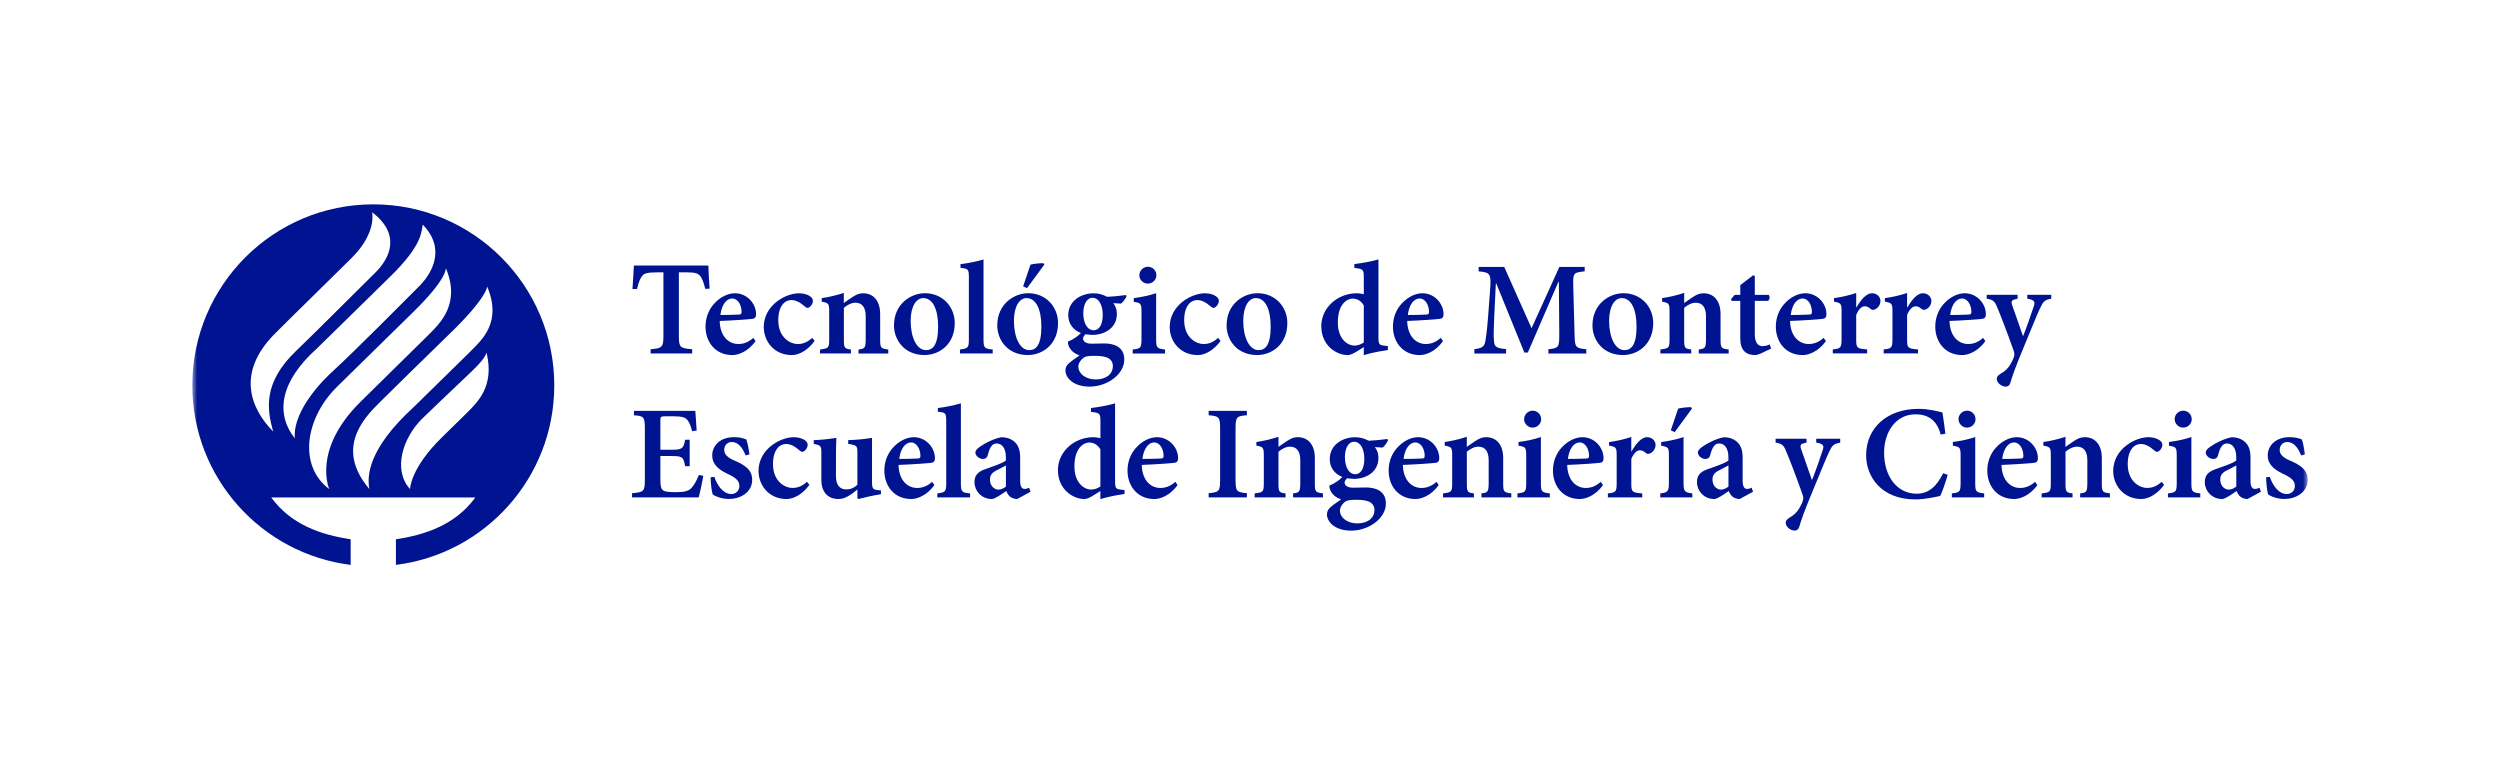 <svg width="260" height="80" viewBox="0 0 260 80" fill="none" xmlns="http://www.w3.org/2000/svg">
<mask id="mask0_8064_4203" style="mask-type:luminance" maskUnits="userSpaceOnUse" x="20" y="20" width="220" height="40">
<path d="M239.997 20H20V60H239.997V20Z" fill="white"/>
</mask>
<g mask="url(#mask0_8064_4203)">
<path d="M73.143 49.474C73.06 50.027 72.782 51.315 72.661 51.731H65.735V51.29C66.939 51.193 67.064 51.096 67.064 49.933V44.544C67.064 43.326 66.939 43.27 65.929 43.187V42.729H72.314C72.328 43.003 72.397 43.975 72.453 44.777L71.98 44.847C71.855 44.319 71.689 43.916 71.467 43.652C71.244 43.388 70.873 43.295 70.012 43.295H69.206C68.724 43.295 68.679 43.322 68.679 43.767V46.773H69.745C70.935 46.773 71.074 46.69 71.255 45.735H71.727V48.482H71.255C71.074 47.482 70.935 47.426 69.745 47.426H68.679V49.895C68.679 50.558 68.748 50.877 69.012 51.03C69.262 51.169 69.745 51.183 70.314 51.183C71.158 51.183 71.616 51.086 71.935 50.724C72.199 50.433 72.449 49.978 72.685 49.395L73.14 49.478L73.143 49.474Z" fill="#001391"/>
<path d="M77.546 47.367C77.212 46.52 76.754 45.968 76.091 45.968C75.66 45.968 75.317 46.312 75.317 46.798C75.317 47.284 75.719 47.617 76.397 47.905C77.49 48.377 78.226 48.86 78.226 49.898C78.226 51.231 76.966 51.894 75.817 51.894C75.098 51.894 74.39 51.631 74.126 51.422C74.029 51.214 73.904 50.245 73.904 49.634L74.293 49.593C74.584 50.478 75.219 51.381 76.053 51.381C76.521 51.381 76.896 51.033 76.896 50.547C76.896 50.061 76.619 49.745 75.827 49.356C75.122 49.027 74.07 48.513 74.07 47.364C74.07 46.322 74.928 45.465 76.327 45.465C76.935 45.465 77.31 45.576 77.615 45.701C77.754 46.02 77.907 46.947 77.948 47.253L77.546 47.364V47.367Z" fill="#001391"/>
<path d="M84.177 50.429C83.556 51.29 82.639 51.898 81.809 51.898C79.966 51.898 78.886 50.471 78.886 48.975C78.886 47.933 79.386 46.978 80.285 46.301C81.115 45.676 82.004 45.468 82.542 45.468C83.052 45.468 83.51 45.621 83.746 45.815C83.941 45.968 83.996 46.107 83.996 46.284C83.983 46.645 83.649 46.992 83.441 46.992C83.358 46.992 83.274 46.951 83.149 46.84C82.635 46.381 82.181 46.173 81.75 46.173C81.07 46.173 80.393 46.784 80.393 48.267C80.393 50.138 81.709 50.745 82.375 50.745C82.958 50.745 83.371 50.593 83.927 50.106L84.177 50.426V50.429Z" fill="#001391"/>
<path d="M91.624 51.398C90.874 51.509 90.086 51.69 89.27 51.898L89.173 51.801V50.912C88.895 51.12 88.687 51.315 88.357 51.509C87.954 51.759 87.607 51.898 87.208 51.898C86.128 51.898 85.42 51.217 85.42 49.888V47.089C85.42 46.381 85.378 46.326 84.628 46.163V45.774C85.406 45.749 86.18 45.666 86.982 45.541C86.954 46.069 86.941 46.746 86.941 47.603V49.554C86.941 50.579 87.468 50.898 87.993 50.898C88.409 50.898 88.794 50.773 89.169 50.412V47.089C89.169 46.357 89.114 46.301 88.211 46.163V45.774C89.017 45.749 89.833 45.676 90.69 45.541V50.086C90.69 50.804 90.773 50.915 91.284 50.971L91.617 51.002V51.401L91.624 51.398Z" fill="#001391"/>
<path d="M97.179 50.443C96.335 51.62 95.294 51.898 94.77 51.898C92.982 51.898 91.971 50.527 91.971 48.933C91.971 47.923 92.374 47.048 92.954 46.468C93.548 45.846 94.311 45.468 95.044 45.468C96.276 45.468 97.231 46.534 97.231 47.645C97.231 47.923 97.148 48.089 96.856 48.131C96.606 48.173 94.902 48.298 93.447 48.353C93.489 49.989 94.402 50.749 95.388 50.749C95.929 50.749 96.454 50.554 96.94 50.11L97.176 50.447L97.179 50.443ZM93.523 47.728C94.159 47.728 94.77 47.714 95.405 47.687C95.627 47.687 95.71 47.645 95.724 47.426C95.724 46.708 95.349 46.013 94.742 46.013C94.172 46.013 93.648 46.635 93.523 47.732V47.728Z" fill="#001391"/>
<path d="M97.481 51.731V51.315C98.325 51.204 98.408 51.138 98.408 50.235V43.819C98.408 42.944 98.339 42.903 97.537 42.823V42.434C98.3 42.35 99.269 42.142 99.932 41.948V50.235C99.932 51.162 100.03 51.231 100.89 51.315V51.731H97.481Z" fill="#001391"/>
<path d="M105.782 51.898C105.463 51.898 105.185 51.773 105.005 51.62C104.824 51.44 104.727 51.259 104.658 51.065C104.116 51.426 103.466 51.898 103.147 51.898C102.04 51.898 101.346 51.009 101.346 50.152C101.346 49.443 101.693 49.072 102.425 48.808C103.241 48.516 104.296 48.173 104.612 47.895V47.548C104.612 46.631 104.223 46.121 103.644 46.121C103.435 46.121 103.255 46.208 103.134 46.371C102.966 46.565 102.842 46.881 102.73 47.315C102.647 47.635 102.466 47.732 102.203 47.732C101.883 47.732 101.442 47.426 101.442 47.069C101.442 46.846 101.609 46.669 101.914 46.458C102.383 46.11 103.342 45.624 104.13 45.472C104.64 45.472 105.057 45.6 105.404 45.86C105.959 46.291 106.098 46.885 106.098 47.635V50.03C106.098 50.665 106.321 50.849 106.553 50.849C106.72 50.849 106.886 50.794 107.026 50.721L107.178 51.138L105.779 51.901L105.782 51.898ZM104.619 48.405C104.342 48.558 103.97 48.752 103.678 48.902C103.206 49.124 102.956 49.388 102.956 49.87C102.956 50.617 103.484 50.922 103.842 50.922C104.091 50.922 104.37 50.797 104.616 50.603V48.402L104.619 48.405Z" fill="#001391"/>
<path d="M116.948 51.37C116.628 51.426 115.423 51.593 114.441 51.912V51.065L113.598 51.593C113.181 51.843 112.92 51.898 112.767 51.898C111.605 51.898 110.025 50.912 110.025 48.891C110.025 46.992 111.688 45.468 113.736 45.468C113.875 45.468 114.125 45.499 114.445 45.565V43.791C114.445 42.989 114.361 42.934 113.462 42.837V42.434C114.295 42.337 115.334 42.142 115.969 41.948V50.041C115.969 50.801 116.052 50.856 116.607 50.926L116.954 50.968V51.37H116.948ZM114.441 46.742C114.177 46.26 113.733 46.02 113.278 46.02C112.823 46.02 111.74 46.451 111.74 48.517C111.74 50.204 112.736 50.912 113.472 50.912C113.806 50.912 114.125 50.801 114.441 50.593V46.742Z" fill="#001391"/>
<path d="M122.468 50.443C121.624 51.62 120.586 51.898 120.058 51.898C118.27 51.898 117.26 50.527 117.26 48.933C117.26 47.923 117.663 47.048 118.242 46.468C118.84 45.846 119.6 45.468 120.333 45.468C121.566 45.468 122.523 46.534 122.523 47.645C122.523 47.923 122.44 48.089 122.149 48.131C121.898 48.173 120.194 48.298 118.742 48.353C118.784 49.989 119.698 50.749 120.683 50.749C121.225 50.749 121.75 50.554 122.235 50.11L122.471 50.447L122.468 50.443ZM118.812 47.728C119.451 47.728 120.058 47.714 120.698 47.687C120.919 47.687 121.002 47.645 121.014 47.426C121.014 46.708 120.638 46.013 120.03 46.013C119.462 46.013 118.937 46.635 118.812 47.732V47.728Z" fill="#001391"/>
<path d="M125.7 51.731V51.29C126.766 51.193 126.891 51.11 126.891 49.933V44.544C126.891 43.368 126.766 43.27 125.7 43.187V42.729H129.675V43.187C128.61 43.27 128.498 43.364 128.498 44.544V49.933C128.498 51.096 128.61 51.193 129.675 51.29V51.731H125.7Z" fill="#001391"/>
<path d="M134.481 51.731V51.315C135.143 51.231 135.23 51.162 135.23 50.179V47.853C135.23 46.871 134.8 46.454 134.165 46.454C133.738 46.454 133.334 46.676 132.96 46.978V50.291C132.96 51.176 133.043 51.231 133.696 51.315V51.731H130.481V51.315C131.366 51.204 131.436 51.162 131.436 50.249V47.381C131.436 46.524 131.366 46.478 130.662 46.343V45.968C131.394 45.867 132.214 45.676 132.96 45.426V46.478C133.238 46.284 133.515 46.076 133.849 45.867C134.251 45.604 134.554 45.465 134.956 45.465C136.063 45.465 136.744 46.27 136.744 47.642V50.273C136.744 51.172 136.827 51.214 137.588 51.311V51.728H134.484L134.481 51.731Z" fill="#001391"/>
<path d="M144.368 45.76C144.271 45.996 144.007 46.412 143.774 46.551L142.986 46.496C143.205 46.784 143.358 47.145 143.358 47.617C143.358 49.086 142.084 49.804 140.796 49.804C140.559 49.804 140.323 49.763 140.102 49.738C139.976 49.85 139.838 50.03 139.838 50.197C139.838 50.429 140.074 50.721 140.709 50.721C141.181 50.721 141.608 50.697 142.053 50.697C142.927 50.697 144.132 50.957 144.132 52.374C144.132 53.894 142.372 55.186 140.528 55.186C138.824 55.186 138.004 54.273 138.004 53.495C138.004 53.176 138.143 52.94 138.393 52.731C138.709 52.457 139.139 52.176 139.473 51.943C138.931 51.749 138.63 51.471 138.446 51.165C138.306 50.957 138.237 50.652 138.265 50.488C138.914 50.242 139.358 49.863 139.608 49.603C138.845 49.325 138.293 48.648 138.293 47.76C138.293 46.194 139.719 45.472 140.91 45.472C141.438 45.472 141.851 45.583 142.337 45.833C143.042 45.808 143.764 45.725 144.288 45.656L144.358 45.763L144.368 45.76ZM139.786 52.269C139.535 52.509 139.355 52.769 139.355 53.103C139.355 53.811 140.087 54.432 141.157 54.432C142.306 54.432 142.945 53.821 142.945 53.047C142.945 52.561 142.653 52.242 142.226 52.117C141.865 52.009 141.532 51.978 140.994 51.978C140.313 51.978 140.011 52.047 139.789 52.266L139.786 52.269ZM139.869 47.534C139.869 48.53 140.258 49.304 140.949 49.322C141.514 49.308 141.89 48.752 141.89 47.714C141.89 46.742 141.514 45.94 140.81 45.94C140.323 45.94 139.869 46.496 139.869 47.534Z" fill="#001391"/>
<path d="M149.625 50.443C148.781 51.62 147.743 51.898 147.215 51.898C145.427 51.898 144.417 50.527 144.417 48.933C144.417 47.923 144.819 47.048 145.403 46.468C145.997 45.846 146.76 45.468 147.493 45.468C148.726 45.468 149.683 46.534 149.683 47.645C149.683 47.923 149.6 48.089 149.309 48.131C149.058 48.173 147.358 48.298 145.899 48.353C145.941 49.989 146.854 50.749 147.84 50.749C148.382 50.749 148.906 50.554 149.392 50.11L149.628 50.447L149.625 50.443ZM145.969 47.728C146.607 47.728 147.215 47.714 147.85 47.687C148.073 47.687 148.156 47.645 148.17 47.426C148.17 46.708 147.795 46.013 147.187 46.013C146.622 46.013 146.094 46.635 145.969 47.732V47.728Z" fill="#001391"/>
<path d="M154.072 51.731V51.315C154.735 51.231 154.822 51.162 154.822 50.179V47.853C154.822 46.871 154.391 46.454 153.756 46.454C153.326 46.454 152.923 46.676 152.551 46.978V50.291C152.551 51.176 152.634 51.231 153.287 51.315V51.731H150.073V51.315C150.958 51.204 151.027 51.162 151.027 50.249V47.381C151.027 46.524 150.958 46.478 150.25 46.343V45.968C150.986 45.867 151.802 45.676 152.548 45.426V46.478C152.826 46.284 153.103 46.076 153.437 45.867C153.839 45.604 154.142 45.465 154.544 45.465C155.652 45.465 156.332 46.27 156.332 47.642V50.273C156.332 51.172 156.415 51.214 157.176 51.311V51.728H154.072V51.731Z" fill="#001391"/>
<path d="M157.814 51.731V51.315C158.645 51.217 158.728 51.162 158.728 50.193V47.409C158.728 46.52 158.645 46.465 157.926 46.357V45.968C158.714 45.867 159.547 45.69 160.252 45.454V50.193C160.252 51.134 160.322 51.217 161.182 51.315V51.731H157.814ZM158.509 43.6C158.509 43.1 158.926 42.711 159.394 42.711C159.894 42.711 160.28 43.097 160.28 43.6C160.28 44.072 159.891 44.472 159.381 44.472C158.922 44.472 158.506 44.069 158.506 43.6H158.509Z" fill="#001391"/>
<path d="M166.713 50.443C165.87 51.62 164.831 51.898 164.303 51.898C162.515 51.898 161.506 50.527 161.506 48.933C161.506 47.923 161.908 47.048 162.488 46.468C163.085 45.846 163.846 45.468 164.582 45.468C165.814 45.468 166.769 46.534 166.769 47.645C166.769 47.923 166.686 48.089 166.394 48.131C166.144 48.173 164.439 48.298 162.988 48.353C163.03 49.989 163.942 50.749 164.925 50.749C165.466 50.749 165.991 50.554 166.477 50.11L166.713 50.447V50.443ZM163.057 47.728C163.696 47.728 164.303 47.714 164.942 47.687C165.165 47.687 165.248 47.645 165.262 47.426C165.262 46.708 164.89 46.013 164.279 46.013C163.714 46.013 163.186 46.635 163.061 47.732L163.057 47.728Z" fill="#001391"/>
<path d="M169.685 46.937C170.157 46.117 170.726 45.468 171.292 45.468C171.82 45.468 172.178 45.843 172.178 46.273C172.178 46.676 171.914 47.037 171.584 47.162C171.403 47.232 171.265 47.204 171.182 47.121C170.946 46.926 170.778 46.829 170.556 46.829C170.251 46.829 169.921 47.093 169.657 47.728V50.29C169.657 51.162 169.726 51.231 170.793 51.315V51.731H167.22V51.315C168.011 51.231 168.133 51.162 168.133 50.29V47.312C168.133 46.534 168.05 46.478 167.342 46.343V45.982C168.116 45.871 168.866 45.704 169.654 45.444V46.937H169.682H169.685Z" fill="#001391"/>
<path d="M172.667 51.731V51.315C173.483 51.218 173.566 51.096 173.566 50.11V47.437C173.566 46.579 173.538 46.482 172.764 46.36V45.972C173.553 45.871 174.386 45.694 175.09 45.458V50.11C175.09 51.12 175.16 51.207 176.004 51.315V51.731H172.667ZM173.764 44.749C173.973 44.152 174.431 42.767 174.525 42.507C174.663 42.423 175.688 42.312 175.896 42.354L175.966 42.493L174.163 44.944L173.761 44.749H173.764Z" fill="#001391"/>
<path d="M180.92 51.898C180.601 51.898 180.322 51.773 180.142 51.62C179.962 51.44 179.864 51.259 179.795 51.065C179.254 51.426 178.604 51.898 178.285 51.898C177.177 51.898 176.483 51.009 176.483 50.152C176.483 49.443 176.83 49.072 177.562 48.808C178.382 48.516 179.434 48.173 179.754 47.895V47.548C179.754 46.631 179.365 46.121 178.785 46.121C178.576 46.121 178.396 46.208 178.271 46.371C178.104 46.565 177.979 46.881 177.868 47.315C177.785 47.635 177.604 47.732 177.34 47.732C177.021 47.732 176.58 47.426 176.58 47.069C176.58 46.846 176.746 46.669 177.052 46.458C177.524 46.11 178.479 45.624 179.267 45.472C179.781 45.472 180.198 45.6 180.542 45.86C181.097 46.291 181.236 46.885 181.236 47.635V50.03C181.236 50.665 181.458 50.849 181.694 50.849C181.861 50.849 182.027 50.794 182.166 50.721L182.319 51.138L180.92 51.901V51.898ZM179.757 48.405C179.479 48.558 179.107 48.752 178.816 48.902C178.347 49.124 178.098 49.388 178.098 49.87C178.098 50.617 178.625 50.922 178.986 50.922C179.236 50.922 179.51 50.797 179.76 50.603V48.402L179.757 48.405Z" fill="#001391"/>
<path d="M191.381 46.038C190.686 46.162 190.565 46.288 190.203 47.048C189.856 47.77 189.412 48.933 188.554 50.981C187.627 53.214 187.336 54.04 187.114 54.818C187.017 55.106 186.836 55.179 186.627 55.179C186.238 55.179 185.714 54.804 185.714 54.373C185.714 54.151 185.826 54.03 186.09 53.846C186.59 53.568 186.895 53.276 187.183 52.766C187.363 52.447 187.447 52.238 187.502 52.058C187.572 51.849 187.544 51.655 187.461 51.419C186.808 49.561 186.09 47.707 185.77 46.961C185.506 46.308 185.354 46.142 184.662 46.031V45.628H187.878V46.031C187.253 46.156 187.169 46.253 187.322 46.721L188.443 49.936C188.79 49.093 189.301 47.624 189.565 46.808C189.731 46.322 189.606 46.156 188.888 46.031V45.628H191.381V46.031V46.038Z" fill="#001391"/>
<path d="M202.56 49.391C202.366 50.054 202.018 51.11 201.782 51.579C201.407 51.662 200.174 51.94 199.206 51.94C195.62 51.94 194.078 49.544 194.078 47.353C194.078 44.472 196.282 42.52 199.522 42.52C200.643 42.52 201.643 42.812 202.014 42.895C202.126 43.656 202.223 44.281 202.32 45.1L201.834 45.197C201.418 43.618 200.435 43.09 199.217 43.09C197.098 43.09 195.946 45.003 195.946 47.079C195.946 49.627 197.359 51.346 199.327 51.346C200.588 51.346 201.394 50.596 202.098 49.211L202.556 49.391H202.56Z" fill="#001391"/>
<path d="M202.99 51.731V51.315C203.82 51.217 203.903 51.162 203.903 50.193V47.409C203.903 46.52 203.82 46.465 203.098 46.357V45.968C203.89 45.867 204.719 45.69 205.424 45.454V50.193C205.424 51.134 205.494 51.217 206.354 51.315V51.731H202.986H202.99ZM203.681 43.6C203.681 43.1 204.098 42.711 204.57 42.711C205.066 42.711 205.455 43.097 205.455 43.6C205.455 44.072 205.066 44.472 204.556 44.472C204.098 44.472 203.685 44.069 203.685 43.6H203.681Z" fill="#001391"/>
<path d="M211.889 50.443C211.045 51.62 210.003 51.898 209.476 51.898C207.691 51.898 206.678 50.527 206.678 48.933C206.678 47.923 207.08 47.048 207.66 46.468C208.257 45.846 209.018 45.468 209.75 45.468C210.982 45.468 211.941 46.534 211.941 47.645C211.941 47.923 211.858 48.089 211.566 48.131C211.316 48.173 209.614 48.298 208.156 48.353C208.198 49.989 209.111 50.749 210.094 50.749C210.635 50.749 211.159 50.554 211.646 50.11L211.882 50.447L211.889 50.443ZM208.23 47.728C208.865 47.728 209.476 47.714 210.114 47.687C210.337 47.687 210.417 47.645 210.434 47.426C210.434 46.708 210.059 46.013 209.451 46.013C208.886 46.013 208.358 46.635 208.233 47.732L208.23 47.728Z" fill="#001391"/>
<path d="M216.336 51.731V51.315C217 51.231 217.083 51.162 217.083 50.179V47.853C217.083 46.871 216.652 46.454 216.017 46.454C215.587 46.454 215.184 46.676 214.812 46.978V50.291C214.812 51.176 214.896 51.231 215.545 51.315V51.731H212.33V51.315C213.216 51.204 213.284 51.162 213.284 50.249V47.381C213.284 46.524 213.216 46.478 212.511 46.343V45.968C213.247 45.867 214.062 45.676 214.808 45.426V46.478C215.087 46.284 215.361 46.076 215.694 45.867C216.097 45.604 216.399 45.465 216.802 45.465C217.909 45.465 218.59 46.27 218.59 47.642V50.273C218.59 51.172 218.673 51.214 219.433 51.311V51.728H216.329L216.336 51.731Z" fill="#001391"/>
<path d="M225.064 50.429C224.439 51.29 223.526 51.898 222.696 51.898C220.853 51.898 219.773 50.471 219.773 48.975C219.773 47.933 220.273 46.978 221.172 46.301C222.002 45.676 222.89 45.468 223.432 45.468C223.942 45.468 224.401 45.621 224.637 45.815C224.831 45.968 224.887 46.107 224.887 46.284C224.873 46.645 224.54 46.992 224.331 46.992C224.248 46.992 224.169 46.951 224.04 46.84C223.53 46.381 223.071 46.173 222.641 46.173C221.964 46.173 221.283 46.784 221.283 48.267C221.283 50.138 222.602 50.745 223.262 50.745C223.846 50.745 224.262 50.593 224.814 50.106L225.064 50.426V50.429Z" fill="#001391"/>
<path d="M225.467 51.731V51.315C226.297 51.217 226.38 51.162 226.38 50.193V47.409C226.38 46.52 226.297 46.465 225.574 46.357V45.968C226.366 45.867 227.196 45.69 227.904 45.454V50.193C227.904 51.134 227.974 51.217 228.831 51.315V51.731H225.463H225.467ZM226.162 43.6C226.162 43.1 226.578 42.711 227.05 42.711C227.546 42.711 227.939 43.097 227.939 43.6C227.939 44.072 227.55 44.472 227.036 44.472C226.578 44.472 226.165 44.069 226.165 43.6H226.162Z" fill="#001391"/>
<path d="M233.734 51.898C233.414 51.898 233.14 51.773 232.959 51.62C232.778 51.44 232.682 51.259 232.612 51.065C232.07 51.426 231.421 51.898 231.102 51.898C229.994 51.898 229.3 51.009 229.3 50.152C229.3 49.443 229.647 49.072 230.379 48.808C231.195 48.516 232.251 48.173 232.57 47.895V47.548C232.57 46.631 232.182 46.121 231.602 46.121C231.394 46.121 231.213 46.208 231.088 46.371C230.921 46.565 230.8 46.881 230.685 47.315C230.602 47.635 230.422 47.732 230.158 47.732C229.838 47.732 229.397 47.426 229.397 47.069C229.397 46.846 229.564 46.669 229.869 46.458C230.342 46.11 231.296 45.624 232.084 45.472C232.594 45.472 233.011 45.6 233.358 45.86C233.914 46.291 234.053 46.885 234.053 47.635V50.03C234.053 50.665 234.275 50.849 234.511 50.849C234.678 50.849 234.841 50.794 234.983 50.721L235.136 51.138L233.737 51.901L233.734 51.898ZM232.57 48.405C232.293 48.558 231.918 48.752 231.63 48.902C231.158 49.124 230.907 49.388 230.907 49.87C230.907 50.617 231.435 50.922 231.796 50.922C232.046 50.922 232.324 50.797 232.574 50.603V48.402L232.57 48.405Z" fill="#001391"/>
<path d="M239.32 47.367C238.986 46.52 238.528 45.968 237.865 45.968C237.434 45.968 237.087 46.312 237.087 46.798C237.087 47.284 237.49 47.617 238.167 47.905C239.264 48.377 239.997 48.86 239.997 49.898C239.997 51.231 238.736 51.894 237.584 51.894C236.865 51.894 236.157 51.631 235.897 51.422C235.796 51.214 235.674 50.245 235.674 49.634L236.063 49.593C236.351 50.478 236.99 51.381 237.823 51.381C238.295 51.381 238.667 51.033 238.667 50.547C238.667 50.061 238.393 49.745 237.601 49.356C236.896 49.027 235.844 48.513 235.844 47.364C235.844 46.322 236.702 45.465 238.101 45.465C238.712 45.465 239.087 45.576 239.389 45.701C239.528 46.02 239.681 46.947 239.722 47.253L239.32 47.364V47.367Z" fill="#001391"/>
<path d="M78.58 35.473C77.737 36.65 76.695 36.928 76.171 36.928C74.383 36.928 73.373 35.556 73.373 33.962C73.373 32.952 73.775 32.077 74.355 31.497C74.952 30.872 75.713 30.498 76.445 30.498C77.677 30.498 78.632 31.564 78.632 32.674C78.632 32.952 78.549 33.115 78.257 33.16C78.007 33.202 76.303 33.327 74.848 33.379C74.89 35.014 75.803 35.778 76.789 35.778C77.33 35.778 77.855 35.584 78.341 35.139L78.577 35.473H78.58ZM74.921 32.758C75.56 32.758 76.167 32.744 76.806 32.716C77.028 32.716 77.112 32.674 77.126 32.456C77.126 31.734 76.751 31.043 76.143 31.043C75.574 31.043 75.049 31.664 74.924 32.761L74.921 32.758Z" fill="#001391"/>
<path d="M84.722 35.459C84.1 36.32 83.184 36.928 82.354 36.928C80.511 36.928 79.431 35.501 79.431 34.004C79.431 32.966 79.931 32.011 80.83 31.331C81.66 30.709 82.549 30.501 83.087 30.501C83.625 30.501 84.055 30.654 84.291 30.848C84.486 31.001 84.541 31.137 84.541 31.317C84.528 31.678 84.194 32.022 83.989 32.022C83.906 32.022 83.823 31.98 83.698 31.869C83.184 31.414 82.729 31.206 82.299 31.206C81.622 31.206 80.941 31.817 80.941 33.299C80.941 35.171 82.257 35.778 82.92 35.778C83.503 35.778 83.916 35.626 84.472 35.139L84.722 35.459Z" fill="#001391"/>
<path d="M89.287 36.761V36.348C89.951 36.264 90.034 36.195 90.034 35.212V32.883C90.034 31.9 89.603 31.484 88.968 31.484C88.538 31.484 88.138 31.706 87.763 32.011V35.323C87.763 36.209 87.847 36.264 88.496 36.348V36.761H85.281V36.348C86.166 36.236 86.236 36.195 86.236 35.282V32.411C86.236 31.553 86.166 31.511 85.458 31.372V31.001C86.194 30.904 87.01 30.709 87.757 30.459V31.515C88.034 31.32 88.312 31.112 88.642 30.904C89.045 30.64 89.347 30.501 89.749 30.501C90.857 30.501 91.537 31.303 91.537 32.678V35.309C91.537 36.209 91.621 36.254 92.381 36.351V36.764H89.277L89.287 36.761Z" fill="#001391"/>
<path d="M99.293 33.601C99.293 35.83 97.672 36.924 96.148 36.924C94.068 36.924 92.975 35.372 92.975 33.848C92.975 31.591 94.749 30.494 96.189 30.494C98.043 30.494 99.293 31.921 99.293 33.598V33.601ZM94.71 33.369C94.71 35.084 95.335 36.414 96.304 36.414C96.953 36.414 97.564 35.973 97.564 33.976C97.564 32.161 97.009 31.001 96.013 31.001C95.332 31.001 94.71 31.789 94.71 33.369Z" fill="#001391"/>
<path d="M99.835 36.761V36.348C100.678 36.237 100.762 36.167 100.762 35.268V28.852C100.762 27.98 100.693 27.939 99.891 27.856V27.47C100.654 27.387 101.623 27.179 102.286 26.984V35.268C102.286 36.195 102.383 36.264 103.241 36.348V36.761H99.835Z" fill="#001391"/>
<path d="M110.035 33.601C110.035 35.83 108.414 36.924 106.89 36.924C104.814 36.924 103.717 35.372 103.717 33.848C103.717 31.591 105.49 30.494 106.931 30.494C108.789 30.494 110.035 31.921 110.035 33.598V33.601ZM105.449 33.369C105.449 35.084 106.074 36.414 107.042 36.414C107.692 36.414 108.302 35.973 108.302 33.976C108.302 32.161 107.747 31.001 106.75 31.001C106.074 31.001 105.449 31.789 105.449 33.369ZM106.407 29.779C106.615 29.182 107.074 27.797 107.167 27.533C107.306 27.449 108.33 27.338 108.538 27.383L108.608 27.522L106.806 29.973L106.404 29.779H106.407Z" fill="#001391"/>
<path d="M117.166 30.789C117.069 31.025 116.805 31.442 116.569 31.577L115.781 31.522C116.003 31.813 116.156 32.171 116.156 32.643C116.156 34.112 114.882 34.83 113.594 34.83C113.358 34.83 113.122 34.789 112.899 34.761C112.774 34.872 112.635 35.053 112.635 35.219C112.635 35.452 112.872 35.744 113.507 35.744C113.979 35.744 114.406 35.719 114.85 35.719C115.722 35.719 116.926 35.983 116.926 37.396C116.926 38.92 115.166 40.208 113.326 40.208C111.622 40.208 110.806 39.295 110.806 38.518C110.806 38.202 110.945 37.965 111.194 37.757C111.514 37.48 111.941 37.202 112.274 36.969C111.733 36.775 111.43 36.5 111.25 36.195C111.111 35.987 111.042 35.684 111.07 35.518C111.719 35.268 112.163 34.896 112.414 34.633C111.65 34.355 111.098 33.674 111.098 32.789C111.098 31.223 112.525 30.505 113.715 30.505C114.243 30.505 114.656 30.616 115.142 30.866C115.85 30.838 116.569 30.755 117.097 30.685L117.166 30.796V30.789ZM112.58 37.299C112.33 37.535 112.15 37.799 112.15 38.129C112.15 38.837 112.882 39.462 113.951 39.462C115.101 39.462 115.739 38.851 115.739 38.073C115.739 37.59 115.448 37.271 115.018 37.146C114.656 37.038 114.323 37.007 113.785 37.007C113.108 37.007 112.802 37.077 112.58 37.299ZM112.663 32.563C112.663 33.563 113.052 34.334 113.743 34.351C114.313 34.337 114.684 33.785 114.684 32.744C114.684 31.772 114.309 30.97 113.604 30.97C113.118 30.97 112.663 31.525 112.663 32.563Z" fill="#001391"/>
<path d="M117.802 36.761V36.348C118.631 36.25 118.715 36.195 118.715 35.226V32.442C118.715 31.556 118.631 31.501 117.913 31.39V31.005C118.701 30.907 119.534 30.723 120.239 30.491V35.23C120.239 36.171 120.309 36.254 121.166 36.351V36.764H117.802V36.761ZM118.493 28.63C118.493 28.13 118.91 27.741 119.378 27.741C119.878 27.741 120.263 28.13 120.263 28.63C120.263 29.098 119.874 29.498 119.364 29.498C118.906 29.498 118.489 29.098 118.489 28.63H118.493Z" fill="#001391"/>
<path d="M126.939 35.459C126.318 36.32 125.402 36.928 124.572 36.928C122.728 36.928 121.649 35.501 121.649 34.004C121.649 32.966 122.148 32.011 123.047 31.331C123.878 30.709 124.766 30.501 125.304 30.501C125.842 30.501 126.273 30.654 126.509 30.848C126.703 31.001 126.759 31.137 126.759 31.317C126.745 31.678 126.412 32.022 126.203 32.022C126.12 32.022 126.037 31.98 125.912 31.869C125.398 31.414 124.943 31.206 124.513 31.206C123.832 31.206 123.155 31.817 123.155 33.299C123.155 35.171 124.471 35.778 125.134 35.778C125.718 35.778 126.13 35.626 126.686 35.139L126.936 35.459H126.939Z" fill="#001391"/>
<path d="M133.883 33.601C133.883 35.83 132.262 36.924 130.738 36.924C128.658 36.924 127.565 35.372 127.565 33.848C127.565 31.591 129.338 30.494 130.779 30.494C132.637 30.494 133.883 31.921 133.883 33.598V33.601ZM129.297 33.369C129.297 35.084 129.922 36.414 130.89 36.414C131.54 36.414 132.15 35.973 132.15 33.976C132.15 32.161 131.598 31.001 130.599 31.001C129.918 31.001 129.297 31.789 129.297 33.369Z" fill="#001391"/>
<path d="M144.34 36.4C144.021 36.452 142.82 36.622 141.834 36.941V36.094L140.99 36.622C140.574 36.872 140.313 36.928 140.16 36.928C138.994 36.928 137.414 35.945 137.414 33.921C137.414 32.022 139.077 30.498 141.129 30.498C141.268 30.498 141.518 30.525 141.834 30.595V28.821C141.834 28.019 141.75 27.96 140.851 27.866V27.463C141.681 27.366 142.719 27.172 143.358 26.977V35.067C143.358 35.83 143.441 35.882 143.994 35.952L144.34 35.993V36.396V36.4ZM141.834 31.772C141.57 31.289 141.129 31.053 140.67 31.053C140.212 31.053 139.133 31.484 139.133 33.546C139.133 35.237 140.129 35.941 140.865 35.941C141.198 35.941 141.518 35.83 141.834 35.622V31.768V31.772Z" fill="#001391"/>
<path d="M150.073 35.473C149.229 36.65 148.19 36.928 147.663 36.928C145.875 36.928 144.865 35.556 144.865 33.962C144.865 32.952 145.267 32.077 145.85 31.497C146.444 30.872 147.208 30.498 147.941 30.498C149.174 30.498 150.128 31.564 150.128 32.674C150.128 32.952 150.045 33.115 149.753 33.16C149.503 33.202 147.802 33.327 146.347 33.379C146.389 35.014 147.302 35.778 148.285 35.778C148.826 35.778 149.35 35.584 149.836 35.139L150.073 35.473ZM146.417 32.758C147.052 32.758 147.663 32.744 148.298 32.716C148.521 32.716 148.604 32.674 148.618 32.456C148.618 31.734 148.242 31.043 147.632 31.043C147.066 31.043 146.538 31.664 146.413 32.761L146.417 32.758Z" fill="#001391"/>
<path d="M161.03 36.761V36.32C162.11 36.209 162.165 36.112 162.165 34.768L162.123 29.324H162.068L158.894 36.664H158.534L155.61 29.477H155.568L155.388 33.219C155.332 34.369 155.332 34.99 155.374 35.476C155.415 36.112 155.707 36.223 156.634 36.306V36.764H153.336V36.306C154.127 36.24 154.388 36.014 154.471 35.504C154.554 35.046 154.652 34.369 154.763 32.917L154.971 30.133C155.096 28.47 154.999 28.335 153.78 28.22V27.762H156.44L159.28 34.133L162.175 27.762H164.807V28.22C163.658 28.331 163.588 28.397 163.616 29.657L163.755 34.772C163.782 36.115 163.838 36.209 164.974 36.323V36.764H161.026L161.03 36.761Z" fill="#001391"/>
<path d="M171.934 33.601C171.934 35.83 170.314 36.924 168.789 36.924C166.71 36.924 165.616 35.372 165.616 33.848C165.616 31.591 167.39 30.494 168.83 30.494C170.688 30.494 171.934 31.921 171.934 33.598V33.601ZM167.348 33.369C167.348 35.084 167.973 36.414 168.942 36.414C169.594 36.414 170.202 35.973 170.202 33.976C170.202 32.161 169.646 31.001 168.65 31.001C167.973 31.001 167.348 31.789 167.348 33.369Z" fill="#001391"/>
<path d="M176.674 36.761V36.348C177.337 36.264 177.423 36.195 177.423 35.212V32.883C177.423 31.9 176.993 31.484 176.358 31.484C175.93 31.484 175.528 31.706 175.153 32.011V35.323C175.153 36.209 175.236 36.264 175.889 36.348V36.761H172.678V36.348C173.563 36.236 173.632 36.195 173.632 35.282V32.411C173.632 31.553 173.563 31.511 172.858 31.372V31.001C173.59 30.904 174.41 30.709 175.157 30.459V31.515C175.434 31.32 175.709 31.112 176.042 30.904C176.445 30.64 176.75 30.501 177.15 30.501C178.257 30.501 178.938 31.303 178.938 32.678V35.309C178.938 36.209 179.021 36.254 179.781 36.351V36.764H176.677L176.674 36.761Z" fill="#001391"/>
<path d="M183.124 36.761C182.888 36.872 182.666 36.927 182.555 36.927C181.558 36.927 180.989 36.414 180.989 35.209V31.289H180.09L180.021 31.122L180.41 30.664H180.989V29.654L182.319 28.633L182.499 28.699V30.668H183.94C184.093 30.806 184.065 31.181 183.857 31.293H182.499V34.754C182.499 35.848 182.999 36.001 183.305 36.001C183.582 36.001 183.829 35.917 184.054 35.82L184.194 36.25L183.128 36.761H183.124Z" fill="#001391"/>
<path d="M189.894 35.473C189.047 36.65 188.01 36.928 187.485 36.928C185.697 36.928 184.686 35.556 184.686 33.962C184.686 32.952 185.09 32.077 185.67 31.497C186.266 30.872 187.026 30.498 187.762 30.498C188.995 30.498 189.95 31.564 189.95 32.674C189.95 32.952 189.866 33.115 189.575 33.16C189.325 33.202 187.621 33.327 186.166 33.379C186.207 35.014 187.124 35.778 188.106 35.778C188.648 35.778 189.172 35.584 189.658 35.139L189.894 35.473ZM186.235 32.758C186.874 32.758 187.482 32.744 188.12 32.716C188.342 32.716 188.426 32.674 188.44 32.456C188.44 31.734 188.065 31.043 187.458 31.043C186.888 31.043 186.364 31.664 186.238 32.761L186.235 32.758Z" fill="#001391"/>
<path d="M193.074 31.966C193.546 31.147 194.116 30.498 194.682 30.498C195.21 30.498 195.567 30.873 195.567 31.3C195.567 31.702 195.303 32.063 194.97 32.185C194.79 32.254 194.654 32.227 194.567 32.143C194.331 31.949 194.168 31.852 193.946 31.852C193.641 31.852 193.31 32.112 193.046 32.754V35.316C193.046 36.188 193.116 36.257 194.182 36.341V36.754H190.61V36.341C191.398 36.257 191.522 36.188 191.522 35.316V32.338C191.522 31.56 191.439 31.508 190.734 31.369V31.008C191.509 30.897 192.258 30.734 193.046 30.47V31.966H193.074Z" fill="#001391"/>
<path d="M198.37 31.966C198.842 31.147 199.407 30.498 199.974 30.498C200.501 30.498 200.862 30.873 200.862 31.3C200.862 31.702 200.598 32.063 200.265 32.185C200.084 32.254 199.946 32.227 199.862 32.143C199.626 31.949 199.459 31.852 199.238 31.852C198.935 31.852 198.602 32.112 198.338 32.754V35.316C198.338 36.188 198.407 36.257 199.474 36.341V36.754H195.901V36.341C196.689 36.257 196.814 36.188 196.814 35.316V32.338C196.814 31.56 196.73 31.508 196.026 31.369V31.008C196.8 30.897 197.55 30.734 198.338 30.47V31.966H198.366H198.37Z" fill="#001391"/>
<path d="M206.479 35.473C205.636 36.65 204.594 36.928 204.066 36.928C202.282 36.928 201.268 35.556 201.268 33.962C201.268 32.952 201.671 32.077 202.25 31.497C202.848 30.872 203.608 30.498 204.344 30.498C205.577 30.498 206.531 31.564 206.531 32.674C206.531 32.952 206.448 33.115 206.157 33.16C205.91 33.202 204.206 33.327 202.75 33.379C202.792 35.014 203.706 35.778 204.691 35.778C205.233 35.778 205.758 35.584 206.243 35.139L206.479 35.473ZM202.82 32.758C203.455 32.758 204.066 32.744 204.706 32.716C204.927 32.716 205.011 32.674 205.025 32.456C205.025 31.734 204.65 31.043 204.042 31.043C203.473 31.043 202.945 31.664 202.823 32.761L202.82 32.758Z" fill="#001391"/>
<path d="M213.333 31.067C212.642 31.192 212.517 31.317 212.156 32.077C211.809 32.799 211.368 33.962 210.506 36.011C209.58 38.243 209.288 39.073 209.066 39.847C208.969 40.139 208.788 40.208 208.58 40.208C208.191 40.208 207.666 39.833 207.666 39.406C207.666 39.184 207.778 39.059 208.042 38.879C208.538 38.604 208.844 38.313 209.135 37.799C209.316 37.48 209.399 37.271 209.455 37.091C209.524 36.882 209.497 36.688 209.413 36.452C208.761 34.598 208.042 32.74 207.722 31.994C207.458 31.341 207.306 31.175 206.615 31.064V30.661H209.83V31.064C209.205 31.189 209.122 31.286 209.274 31.758L210.396 34.973C210.739 34.126 211.254 32.661 211.517 31.841C211.684 31.355 211.558 31.189 210.837 31.064V30.661H213.33V31.064L213.333 31.067Z" fill="#001391"/>
<path d="M65.925 27.616C65.891 28.421 65.825 29.251 65.776 30.057H66.248C66.415 29.39 66.568 28.949 66.776 28.71C66.971 28.446 67.234 28.324 68.37 28.324H68.995V34.962C68.995 36.112 68.856 36.223 67.665 36.32V36.761H71.987V36.32C70.727 36.223 70.602 36.112 70.602 34.962V28.324H71.352C72.251 28.324 72.557 28.408 72.807 28.685C73.015 28.921 73.178 29.352 73.345 30.043L73.803 30.018C73.744 29.3 73.689 28.387 73.671 27.619H65.932L65.925 27.616Z" fill="#001391"/>
<path d="M38.821 21.252C28.426 21.252 20 29.678 20 40.076C20 49.673 27.187 57.592 36.47 58.748V56.085C33.367 55.616 30.273 54.568 28.211 51.738H49.434C47.372 54.568 44.275 55.616 41.175 56.085V58.748C50.459 57.592 57.645 49.673 57.645 40.076C57.642 29.678 49.215 21.252 38.821 21.252ZM28.433 34.858C29.263 33.994 35.55 27.859 36.613 26.786C39.213 24.175 38.699 22.071 38.699 22.071C41.709 24.363 40.602 26.835 38.97 28.415C37.644 29.706 32.95 34.428 30.78 36.507C27.34 39.816 27.756 42.545 28.409 44.885C25.888 42.298 24.739 38.705 28.433 34.858ZM32.953 36.247C33.873 35.337 38.821 30.484 40.494 28.855C44.008 25.436 43.806 24.075 43.966 23.36C46.428 25.887 44.917 28.449 43.581 29.782C42.411 30.949 36.918 36.497 34.686 38.535C34.117 39.052 30.419 42.444 30.662 45.59C28.6 42.975 29.152 39.66 32.953 36.247ZM35.078 40.198C35.995 39.313 41.814 33.584 42.925 32.501C46.532 28.991 46.369 27.887 46.369 27.887C47.924 31.591 45.789 33.612 44.508 34.883C43.109 36.264 39.571 39.747 37.529 41.753C32.408 46.791 34.245 50.867 34.245 50.867C30.995 48.454 31.724 43.479 35.078 40.201V40.198ZM48.743 42.753C47.493 43.979 47.993 43.489 45.962 45.482C42.661 48.711 42.643 50.863 42.643 50.863C40.8 48.839 41.932 45.475 43.914 43.534C44.737 42.729 46.271 41.274 47.362 40.236C49.594 38.118 50.288 37.5 50.604 36.681C51.458 40.233 49.584 41.854 48.743 42.753ZM48.865 36.611C47.587 37.893 45.06 40.316 43.029 42.333C38.238 46.715 38.161 49.541 38.418 50.863C34.891 46.718 37.689 43.611 39.484 41.85C40.307 41.041 45.389 36.032 46.553 34.917C50.667 30.98 50.667 29.803 50.667 29.803C52.229 33.504 50.139 35.33 48.865 36.608V36.611Z" fill="#001391"/>
</g>
</svg>
